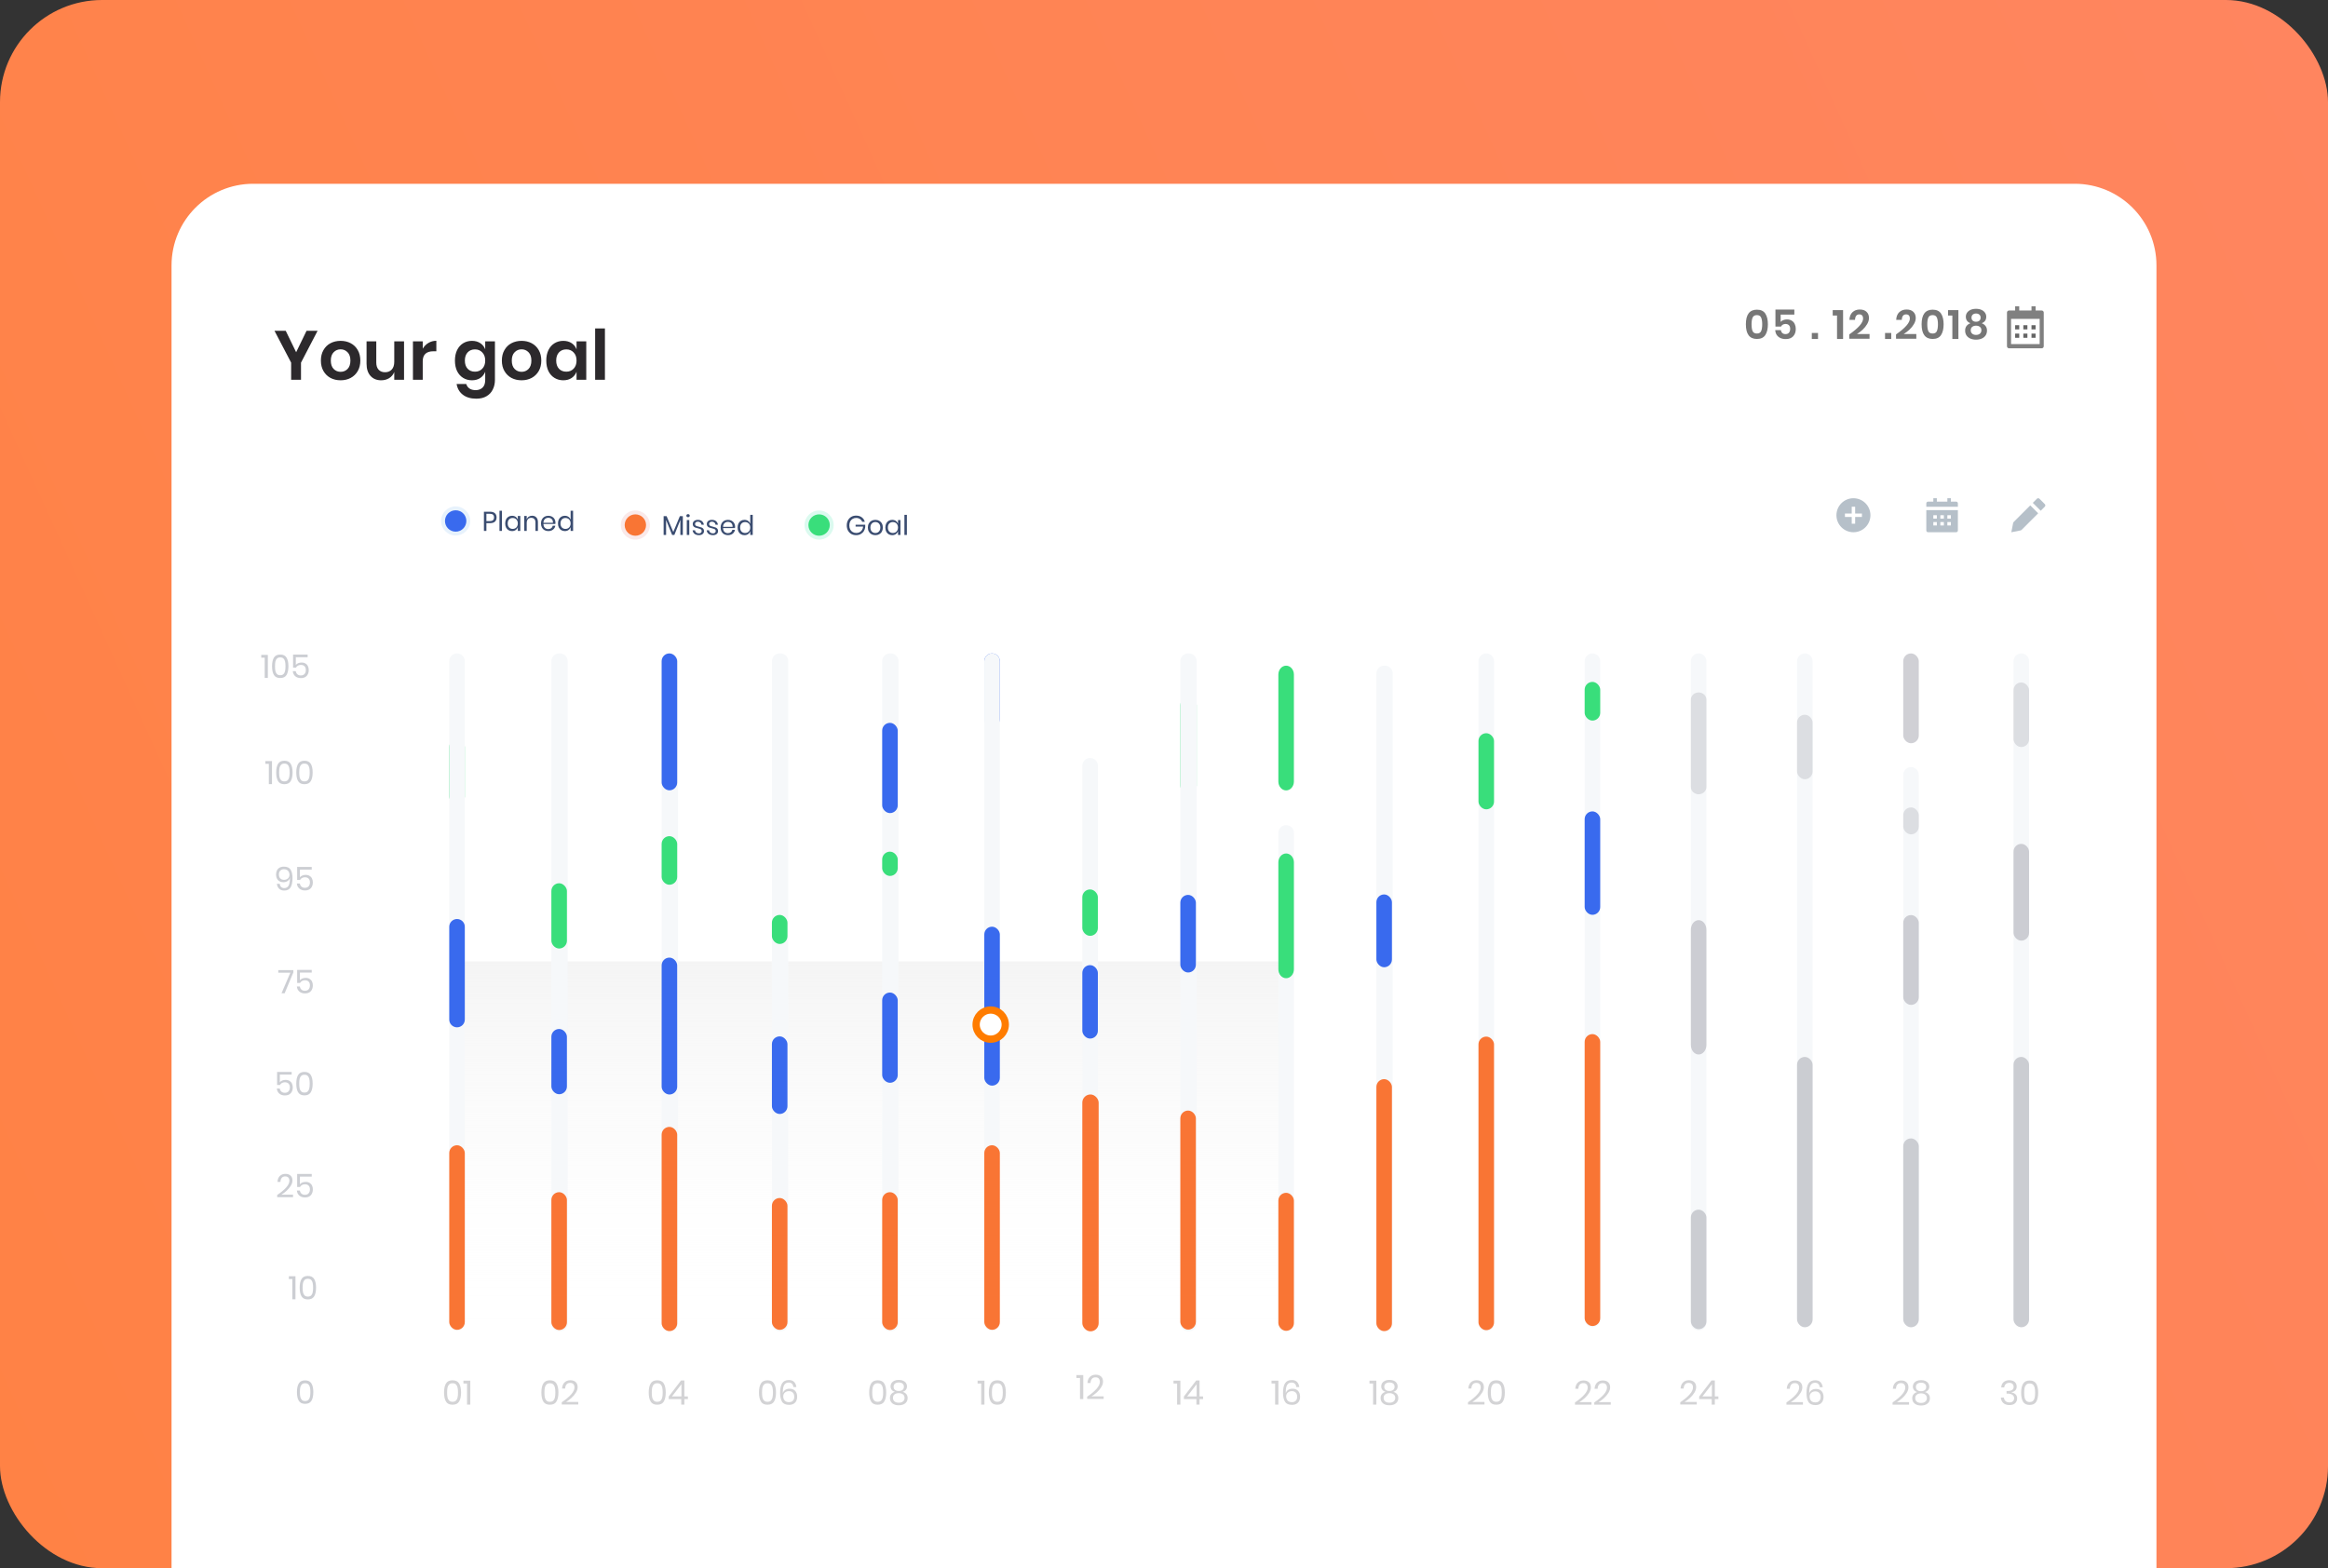 <svg fill="none" height="384" viewBox="0 0 570 384" width="570" xmlns="http://www.w3.org/2000/svg" xmlns:xlink="http://www.w3.org/1999/xlink"><rect x="0" y="0" width="570" height="384" fill="#333333" stroke="none"/><linearGradient id="a" gradientUnits="userSpaceOnUse" x1="-0" x2="600.557" y1="365.66" y2="93.127"><stop offset="0" stop-color="#ff8245"/><stop offset="1" stop-color="#ff855f"/></linearGradient><linearGradient id="b" gradientUnits="userSpaceOnUse" x1="111.871" x2="111.871" y1="235.425" y2="326.421"><stop offset="0" stop-color="#f0f0f0"/><stop offset="1" stop-color="#fff" stop-opacity=".01"/></linearGradient><rect fill="url(#a)" height="384" rx="25" width="570"/><path d="m42 65c0-11.046 8.954-20 20-20h446c11.046 0 20 8.954 20 20v319h-486z" fill="#fff"/><path clip-rule="evenodd" d="m111.871 235.425h203.403v90.996h-203.403z" fill="url(#b)" fill-rule="evenodd" opacity=".7"/><path d="m359.43 343.362c.944-.633 1.699-1.26 2.265-1.882.566-.627.849-1.21.849-1.749 0-.333-.086-.599-.258-.799-.166-.205-.438-.308-.816-.308-.388 0-.683.125-.882.375-.2.244-.311.583-.333 1.015h-.75c.039-.655.242-1.157.608-1.507.366-.355.838-.532 1.416-.532.549 0 .985.147 1.307.441s.483.71.483 1.249c0 .444-.145.896-.433 1.357-.283.455-.641.88-1.074 1.274-.428.389-.869.719-1.324.991h2.981v.624h-4.039zm4.849-2.39c0 .944.156 1.679.467 2.207.311.527.849.791 1.615.791s1.305-.264 1.615-.791c.317-.528.475-1.263.475-2.207 0-.933-.158-1.662-.475-2.19-.31-.527-.849-.791-1.615-.791s-1.304.264-1.615.791c-.311.522-.467 1.252-.467 2.19zm3.423 0c0 .483-.036.888-.109 1.216-.066.322-.197.58-.391.774s-.475.291-.841.291c-.361 0-.638-.097-.833-.291-.194-.194-.327-.452-.399-.774-.067-.328-.1-.733-.1-1.216 0-.477.033-.877.1-1.199.072-.322.205-.577.399-.766.195-.194.472-.291.833-.291.366 0 .647.097.841.291.194.189.325.444.391.766.073.322.109.722.109 1.199z" fill="#d3d3d5"/><path clip-rule="evenodd" d="m362 161.903c0-1.051.852-1.903 1.903-1.903 1.051 0 1.903.852 1.903 1.903v162.115c0 1.052-.852 1.904-1.903 1.904-1.051 0-1.903-.852-1.903-1.904z" fill="#f6f8fa" fill-rule="evenodd"/><rect fill="#39de7b" height="18.637" rx="1.903" width="3.806" x="362" y="179.54"/><rect fill="#f97534" height="71.882" rx="1.903" width="3.806" x="362" y="253.829"/><path d="m335.311 338.782v-.708h1.682v5.871h-.799v-5.163zm2.873.675c0-.289.078-.553.234-.791.155-.239.385-.428.691-.567.305-.138.669-.208 1.09-.208.422 0 .783.07 1.083.208.305.139.536.328.691.567.155.238.233.502.233.791 0 .327-.089.61-.266.849-.178.239-.447.408-.808.508.389.105.691.288.908.549.216.261.324.583.324.966 0 .555-.197.991-.591 1.308-.394.316-.919.474-1.574.474s-1.179-.158-1.573-.474c-.394-.317-.591-.753-.591-1.308 0-.383.105-.705.316-.966.216-.261.519-.444.908-.549-.361-.1-.63-.269-.808-.508s-.267-.522-.267-.849zm.75.108c0 .333.114.591.341.774.228.178.536.267.924.267.389 0 .694-.089.916-.267.228-.183.342-.441.342-.774s-.114-.589-.342-.766c-.227-.183-.533-.275-.916-.275s-.691.092-.924.275c-.227.177-.341.433-.341.766zm-.158 2.723c0 .377.127.671.383.882.255.206.602.308 1.04.308.433 0 .778-.105 1.033-.316s.383-.502.383-.874c0-.378-.133-.664-.4-.858-.266-.194-.605-.291-1.016-.291-.416 0-.757.097-1.024.291-.266.194-.399.48-.399.858z" fill="#d3d3d5"/><path clip-rule="evenodd" d="m337 165c0-.09 0-.135.002-.173.039-.991.834-1.786 1.825-1.825.038-.002.083-.002.173-.002.09 0 .135 0 .173.002.991.039 1.786.834 1.825 1.825.002.038.002.083.002.173v159c0 .09 0 .135-.002.173-.039.991-.834 1.786-1.825 1.825-.038.002-.083.002-.173.002-.09 0-.135 0-.173-.002-.991-.039-1.786-.834-1.825-1.825-.002-.038-.002-.083-.002-.173z" fill="#f6f8fa" fill-rule="evenodd"/><rect fill="#396aee" height="17.828" rx="1.903" width="3.806" x="337.001" y="219.019"/><rect fill="#f97534" height="61.698" rx="1.903" width="3.806" x="337.001" y="264.246"/><path d="m311.327 338.782v-.708h1.682v5.871h-.799v-5.163zm6.071.858c-.044-.35-.164-.619-.358-.808-.189-.194-.452-.291-.791-.291-.472 0-.83.183-1.074.549-.239.367-.358.947-.358 1.74l.008.309c.083-.333.275-.597.575-.791.299-.2.652-.3 1.057-.3.583 0 1.038.175 1.366.524.333.35.499.839.499 1.466 0 .366-.072.699-.216.999-.144.294-.367.53-.666.708-.294.172-.661.258-1.099.258-.839 0-1.416-.264-1.732-.791-.311-.527-.467-1.244-.467-2.148 0-1.044.167-1.827.5-2.348.339-.528.888-.791 1.649-.791.56 0 .991.158 1.29.474.306.317.486.73.541 1.241zm-2.49 2.273c0 .405.117.747.35 1.024.239.272.594.408 1.066.408.389 0 .699-.114.933-.341.233-.233.349-.558.349-.975 0-.449-.116-.791-.349-1.024-.234-.238-.556-.358-.966-.358-.233 0-.456.047-.666.142-.211.094-.383.239-.517.433-.133.189-.2.419-.2.691z" fill="#d3d3d5"/><path clip-rule="evenodd" d="m313 203.951c0-1.051.852-1.904 1.903-1.904 1.051 0 1.903.853 1.903 1.904v120.146c0 1.051-.852 1.903-1.903 1.903-1.051 0-1.903-.852-1.903-1.903z" fill="#f6f8fa" fill-rule="evenodd"/><path clip-rule="evenodd" d="m314.904 208.987c1.051 0 1.903.976 1.903 2.181v26.181c0 1.205-.852 2.182-1.903 2.182s-1.904-.977-1.904-2.182v-26.181c0-1.205.853-2.181 1.904-2.181z" fill="#39de7b" fill-rule="evenodd"/><path clip-rule="evenodd" d="m314.904 163c1.051 0 1.903.977 1.903 2.182v26.181c0 1.205-.852 2.182-1.903 2.182s-1.904-.977-1.904-2.182v-26.181c0-1.205.853-2.182 1.904-2.182z" fill="#39de7b" fill-rule="evenodd"/><path clip-rule="evenodd" d="m291 170.509c1.105 0 2 1.237 2 2.146v19.738c0 .908-.895 2.145-2 2.145s-2-1.237-2-2.145v-19.738c0-.909.895-2.146 2-2.146z" fill="#39de7b" fill-rule="evenodd"/><rect fill="#f97534" height="33.789" rx="1.903" width="3.806" x="313" y="292.082"/><path clip-rule="evenodd" d="m289 162c0-.09 0-.135.002-.173.039-.991.834-1.786 1.825-1.825.038-.002.083-.002.173-.002.09 0 .135 0 .173.002.991.039 1.786.834 1.825 1.825.002.038.002.083.002.173v162c0 .09 0 .135-.002.173-.039.991-.834 1.786-1.825 1.825-.038.002-.083.002-.173.002-.09 0-.135 0-.173-.002-.991-.039-1.786-.834-1.825-1.825-.002-.038-.002-.083-.002-.173z" fill="#f6f8fa" fill-rule="evenodd"/><rect fill="#396aee" height="19.002" rx="1.903" width="3.806" x="289" y="219.129"/><rect fill="#f97534" height="53.635" rx="1.903" width="3.806" x="289" y="271.942"/><path d="m287.331 338.782v-.708h1.682v5.871h-.799v-5.163zm2.541 3.814v-.633l3.014-3.93h.816v3.905h.866v.658h-.866v1.349h-.766v-1.349zm3.114-3.639-2.315 2.981h2.315z" fill="#d3d3d5"/><path d="m463.386 343.417c.943-.633 1.698-1.26 2.264-1.882.567-.627.85-1.21.85-1.748 0-.333-.086-.6-.258-.8-.167-.205-.439-.308-.816-.308-.389 0-.683.125-.883.375-.2.244-.311.583-.333 1.016h-.75c.039-.655.242-1.157.608-1.507.367-.355.839-.533 1.416-.533.549 0 .985.147 1.307.441s.483.711.483 1.249c0 .444-.144.897-.433 1.357-.283.456-.641.88-1.074 1.274-.428.389-.869.719-1.324.991h2.981v.625h-4.038zm4.965-3.905c0-.289.078-.552.233-.791.156-.239.386-.427.692-.566.305-.139.668-.208 1.09-.208s.783.069 1.083.208c.305.139.535.327.691.566.155.239.233.502.233.791 0 .328-.089.611-.266.849-.178.239-.447.408-.808.508.388.106.691.289.907.55.217.261.325.583.325.966 0 .555-.197.991-.591 1.307s-.919.475-1.574.475-1.179-.159-1.573-.475c-.395-.316-.592-.752-.592-1.307 0-.383.106-.705.317-.966.216-.261.519-.444.907-.55-.36-.1-.63-.269-.807-.508-.178-.238-.267-.521-.267-.849zm.75.108c0 .333.113.591.341.775.228.177.536.266.924.266.389 0 .694-.089.916-.266.228-.184.342-.442.342-.775s-.114-.588-.342-.766c-.227-.183-.533-.275-.916-.275s-.691.092-.924.275c-.228.178-.341.433-.341.766zm-.159 2.723c0 .378.128.672.383.883.256.205.603.308 1.041.308.433 0 .777-.106 1.033-.317.255-.211.383-.502.383-.874 0-.377-.133-.663-.4-.858-.266-.194-.605-.291-1.016-.291-.416 0-.757.097-1.024.291-.266.195-.4.481-.4.858z" fill="#d3d3d5"/><path clip-rule="evenodd" d="m466.001 189.732c0-1.051.852-1.903 1.903-1.903 1.051 0 1.903.852 1.903 1.903v133.351c0 1.051-.852 1.903-1.903 1.903-1.051 0-1.903-.852-1.903-1.903z" fill="#f6f8fa" fill-rule="evenodd"/><rect fill="#a2a3ac" height="21.995" opacity=".5" rx="1.903" width="3.806" x="466" y="224.069"/><rect fill="#a2a3ac" height="21.995" opacity=".5" rx="1.903" width="3.806" x="466" y="160"/><rect fill="#c3c5cb" height="6.589" opacity=".5" rx="1.903" width="3.806" x="466" y="197.713"/><rect fill="#cbcdd2" height="46.242" rx="1.903" width="3.806" x="466" y="278.758"/><path d="m437.402 343.417c.943-.633 1.698-1.26 2.265-1.882.566-.627.849-1.21.849-1.748 0-.333-.086-.6-.258-.8-.167-.205-.439-.308-.816-.308-.389 0-.683.125-.883.375-.2.244-.311.583-.333 1.016h-.749c.039-.655.241-1.157.608-1.507.366-.355.838-.533 1.415-.533.55 0 .985.147 1.307.441s.483.711.483 1.249c0 .444-.144.897-.433 1.357-.283.456-.641.88-1.074 1.274-.427.389-.869.719-1.324.991h2.981v.625h-4.038zm8.163-3.722c-.044-.349-.164-.619-.358-.807-.189-.195-.453-.292-.791-.292-.472 0-.83.183-1.074.55-.239.366-.358.946-.358 1.74l.008.308c.083-.333.275-.597.575-.791.299-.2.652-.3 1.057-.3.583 0 1.038.175 1.366.525.333.35.499.838.499 1.465 0 .367-.072.7-.216.999-.145.295-.367.531-.666.708-.295.172-.661.258-1.1.258-.838 0-1.415-.263-1.731-.791-.311-.527-.467-1.243-.467-2.148 0-1.044.167-1.826.5-2.348.338-.527.888-.791 1.649-.791.56 0 .99.158 1.29.475.305.316.486.73.541 1.24zm-2.49 2.273c0 .406.117.747.35 1.025.239.271.594.407 1.066.407.388 0 .699-.113.932-.341.234-.233.35-.558.35-.974 0-.45-.116-.791-.35-1.024-.233-.239-.555-.358-.965-.358-.234 0-.456.047-.667.141-.211.095-.383.239-.516.433-.133.189-.2.419-.2.691z" fill="#d3d3d5"/><path clip-rule="evenodd" d="m440 161.903c0-1.051.852-1.903 1.903-1.903 1.051 0 1.903.852 1.903 1.903v160.736c0 1.051-.852 1.903-1.903 1.903-1.051 0-1.903-.852-1.903-1.903z" fill="#f6f8fa" fill-rule="evenodd"/><rect fill="#c3c5cb" height="15.791" opacity=".5" rx="1.903" width="3.806" x="440" y="175.019"/><rect fill="#cbcdd2" height="66.192" rx="1.903" width="3.806" x="440" y="258.808"/><path d="m491.981 337.972c.377 0 .702.066.974.199.272.134.477.317.616.55s.208.497.208.791c0 .366-.108.674-.324.924-.211.25-.522.4-.933.45v.05c.427.111.76.283.999.516.244.233.366.555.366.966 0 .483-.16.877-.482 1.182-.322.306-.786.458-1.391.458s-1.096-.155-1.474-.466c-.372-.316-.591-.777-.658-1.382h.75c.05.366.189.658.416.874.233.217.547.325.941.325.372 0 .658-.095.858-.283.2-.195.299-.444.299-.75 0-.366-.144-.644-.433-.832-.283-.195-.688-.292-1.215-.292h-.2v-.633h.2c1.021 0 1.532-.341 1.532-1.024 0-.299-.095-.538-.283-.716-.189-.177-.45-.266-.783-.266s-.613.097-.841.291c-.227.189-.361.469-.4.841h-.741c.039-.555.231-.988.575-1.299.35-.316.824-.474 1.424-.474zm2.888 3.055c0 .944.155 1.68.466 2.207s.849.791 1.616.791c.766 0 1.304-.264 1.615-.791.316-.527.474-1.263.474-2.207 0-.932-.158-1.662-.474-2.189-.311-.528-.849-.791-1.615-.791-.767 0-1.305.263-1.616.791-.311.521-.466 1.251-.466 2.189zm3.422 0c0 .483-.036.889-.108 1.216-.067.322-.197.58-.392.774-.194.195-.474.292-.84.292-.361 0-.639-.097-.833-.292-.194-.194-.328-.452-.4-.774-.066-.327-.1-.733-.1-1.216 0-.477.034-.877.1-1.199.072-.322.206-.577.4-.766.194-.194.472-.291.833-.291.366 0 .646.097.84.291.195.189.325.444.392.766.072.322.108.722.108 1.199z" fill="#d3d3d5"/><path clip-rule="evenodd" d="m493 161.903c0-1.051.853-1.903 1.904-1.903 1.051 0 1.903.852 1.903 1.903v160.736c0 1.051-.852 1.903-1.903 1.903-1.051 0-1.904-.852-1.904-1.903z" fill="#f6f8fa" fill-rule="evenodd"/><rect fill="#a2a3ac" height="23.695" opacity=".5" rx="1.903" width="3.806" x="493" y="206.637"/><rect fill="#c3c5cb" height="15.809" opacity=".5" rx="1.903" width="3.806" x="493" y="167.114"/><rect fill="#cbcdd2" height="66.192" rx="1.903" width="3.806" x="493" y="258.808"/><path d="m411.406 343.362c.944-.633 1.698-1.26 2.265-1.882.566-.627.849-1.21.849-1.749 0-.333-.086-.599-.258-.799-.167-.205-.439-.308-.816-.308-.389 0-.683.125-.883.375-.2.244-.311.583-.333 1.015h-.749c.039-.655.241-1.157.608-1.507.366-.355.838-.532 1.415-.532.55 0 .985.147 1.307.441s.483.71.483 1.249c0 .444-.144.896-.433 1.357-.283.455-.641.88-1.074 1.274-.427.389-.868.719-1.324.991h2.981v.624h-4.038zm4.633-.766v-.633l3.014-3.93h.816v3.905h.866v.658h-.866v1.349h-.766v-1.349zm3.114-3.639-2.315 2.981h2.315z" fill="#d3d3d5"/><path clip-rule="evenodd" d="m414 161.903c0-1.051.852-1.903 1.903-1.903 1.051 0 1.903.852 1.903 1.903v161.996c0 1.051-.852 1.903-1.903 1.903-1.051 0-1.903-.852-1.903-1.903z" fill="#f6f8fa" fill-rule="evenodd"/><path clip-rule="evenodd" d="m415.904 225.314c1.051 0 1.903 1.052 1.903 2.35v28.193c0 1.298-.852 2.35-1.903 2.35s-1.903-1.052-1.903-2.35v-28.193c0-1.298.852-2.35 1.903-2.35z" fill="#a2a3ac" fill-rule="evenodd" opacity=".5"/><path clip-rule="evenodd" d="m415.904 169.558c1.051 0 1.903.797 1.903 1.781v21.366c0 .983-.852 1.78-1.903 1.78s-1.903-.797-1.903-1.78v-21.366c0-.984.852-1.781 1.903-1.781z" fill="#c3c5cb" fill-rule="evenodd" opacity=".5"/><rect fill="#cbcdd2" height="29.267" rx="1.903" width="3.806" x="414.001" y="296.204"/><path d="m385.625 343.417c.944-.633 1.699-1.26 2.265-1.882.566-.627.85-1.21.85-1.748 0-.333-.087-.6-.259-.8-.166-.205-.438-.308-.816-.308-.388 0-.682.125-.882.375-.2.244-.311.583-.333 1.016h-.75c.039-.655.242-1.157.608-1.507.367-.355.838-.533 1.416-.533.549 0 .985.147 1.307.441s.483.711.483 1.249c0 .444-.144.897-.433 1.357-.283.456-.641.88-1.074 1.274-.428.389-.869.719-1.324.991h2.981v.625h-4.039zm4.725 0c.943-.633 1.698-1.26 2.265-1.882.566-.627.849-1.21.849-1.748 0-.333-.086-.6-.258-.8-.167-.205-.439-.308-.816-.308-.389 0-.683.125-.883.375-.2.244-.311.583-.333 1.016h-.749c.039-.655.241-1.157.607-1.507.367-.355.839-.533 1.416-.533.55 0 .985.147 1.307.441s.483.711.483 1.249c0 .444-.144.897-.433 1.357-.283.456-.641.88-1.074 1.274-.427.389-.869.719-1.324.991h2.981v.625h-4.038z" fill="#d3d3d5"/><path clip-rule="evenodd" d="m388 161.903c0-1.051.852-1.903 1.903-1.903 1.051 0 1.903.852 1.903 1.903v161.194c0 1.051-.852 1.903-1.903 1.903-1.051 0-1.903-.852-1.903-1.903z" fill="#f6f8fa" fill-rule="evenodd"/><rect fill="#396aee" height="25.326" rx="1.903" width="3.806" x="388" y="198.682"/><rect fill="#39de7b" height="9.472" rx="1.903" width="3.806" x="388" y="166.975"/><rect fill="#f97534" height="71.483" rx="1.903" width="3.806" x="388" y="253.217"/><path d="m263.551 337.425v-.708h1.682v5.87h-.8v-5.162zm2.632 4.579c.944-.633 1.698-1.26 2.265-1.882.566-.627.849-1.21.849-1.748 0-.333-.086-.6-.258-.799-.167-.206-.439-.309-.816-.309-.389 0-.683.125-.883.375-.2.244-.311.583-.333 1.016h-.749c.039-.655.241-1.157.608-1.507.366-.355.838-.533 1.415-.533.55 0 .985.147 1.307.441s.483.711.483 1.249c0 .444-.144.897-.433 1.357-.283.456-.641.88-1.074 1.274-.427.389-.868.719-1.324.991h2.981v.625h-4.038z" fill="#d3d3d5"/><path clip-rule="evenodd" d="m265 187.505c0-1.051.853-1.903 1.904-1.903 1.051 0 1.903.852 1.903 1.903v134.002c0 1.051-.852 1.903-1.903 1.903-1.051 0-1.904-.852-1.904-1.903z" fill="#f6f8fa" fill-rule="evenodd"/><rect fill="#396aee" height="17.983" rx="1.903" width="3.806" x="265" y="236.33"/><rect fill="#39de7b" height="11.362" rx="1.903" width="3.806" x="265" y="217.793"/><rect fill="#f97534" height="58" rx="2" width="4" x="265" y="268"/><path d="m241 161.903c0-1.051.852-1.903 1.903-1.903 1.051 0 1.903.852 1.903 1.903v14.177c0 1.051-.852 1.903-1.903 1.903-1.051 0-1.903-.852-1.903-1.903z" fill="#396aee"/><path clip-rule="evenodd" d="m241 161.903c0-1.051.853-1.903 1.904-1.903 1.051 0 1.903.852 1.903 1.903v161.996c0 1.051-.852 1.903-1.903 1.903-1.051 0-1.904-.852-1.904-1.903z" fill="#f6f8fa" fill-rule="evenodd"/><rect fill="#396aee" height="38.923" rx="1.903" width="3.806" x="241" y="226.916"/><rect fill="#f97534" height="45.197" rx="1.903" width="3.806" x="241" y="280.433"/><path d="m239.356 338.782v-.707h1.682v5.87h-.8v-5.163zm2.757 2.19c0 .944.155 1.679.466 2.207.311.527.849.791 1.615.791s1.305-.264 1.616-.791c.316-.528.474-1.263.474-2.207 0-.932-.158-1.662-.474-2.19-.311-.527-.85-.791-1.616-.791s-1.304.264-1.615.791c-.311.522-.466 1.252-.466 2.19zm3.422 0c0 .483-.036.888-.108 1.216-.067.322-.198.58-.392.774s-.474.292-.841.292c-.361 0-.638-.098-.832-.292-.195-.194-.328-.452-.4-.774-.067-.328-.1-.733-.1-1.216 0-.477.033-.877.1-1.199.072-.322.205-.577.4-.766.194-.194.471-.291.832-.291.367 0 .647.097.841.291.194.189.325.444.392.766.072.322.108.722.108 1.199z" fill="#d3d3d5"/><path d="m212.815 340.972c0 .944.156 1.679.467 2.207.31.527.849.791 1.615.791s1.304-.264 1.615-.791c.317-.528.475-1.263.475-2.207 0-.933-.158-1.662-.475-2.19-.311-.527-.849-.791-1.615-.791s-1.305.264-1.615.791c-.311.522-.467 1.252-.467 2.19zm3.422 0c0 .483-.036.888-.108 1.216-.066.322-.197.58-.391.774s-.475.291-.841.291c-.361 0-.638-.097-.833-.291-.194-.194-.327-.452-.399-.774-.067-.328-.1-.733-.1-1.216 0-.477.033-.877.1-1.199.072-.322.205-.577.399-.766.195-.194.472-.291.833-.291.366 0 .647.097.841.291.194.189.325.444.391.766.072.322.108.722.108 1.199zm1.809-1.515c0-.289.078-.553.234-.791.155-.239.385-.428.691-.567.305-.138.669-.208 1.09-.208.422 0 .783.07 1.083.208.305.139.536.328.691.567.155.238.233.502.233.791 0 .327-.089.61-.266.849-.178.239-.447.408-.808.508.389.105.691.288.908.549.216.261.324.583.324.966 0 .555-.197.991-.591 1.308-.394.316-.919.474-1.574.474s-1.179-.158-1.573-.474c-.394-.317-.591-.753-.591-1.308 0-.383.105-.705.316-.966.216-.261.519-.444.908-.549-.361-.1-.63-.269-.808-.508s-.267-.522-.267-.849zm.75.108c0 .333.114.591.341.774.228.178.536.267.924.267.389 0 .694-.089.916-.267.228-.183.342-.441.342-.774s-.114-.589-.342-.766c-.227-.183-.533-.275-.916-.275s-.691.092-.924.275c-.227.177-.341.433-.341.766zm-.158 2.723c0 .377.127.671.383.882.255.206.602.308 1.04.308.433 0 .778-.105 1.033-.316s.383-.502.383-.874c0-.378-.133-.664-.4-.858-.266-.194-.605-.291-1.016-.291-.416 0-.757.097-1.024.291-.266.194-.399.48-.399.858z" fill="#d3d3d5"/><path clip-rule="evenodd" d="m216 162c0-.09 0-.135.002-.173.039-.991.834-1.786 1.825-1.825.038-.002.083-.002.173-.002.09 0 .135 0 .173.002.991.039 1.786.834 1.825 1.825.002.038.002.083.002.173v162c0 .09 0 .135-.002.173-.039.991-.834 1.786-1.825 1.825-.038.002-.083.002-.173.002-.09 0-.135 0-.173-.002-.991-.039-1.786-.834-1.825-1.825-.002-.038-.002-.083-.002-.173z" fill="#f6f8fa" fill-rule="evenodd"/><rect fill="#396aee" height="22.102" rx="1.903" width="3.806" x="216" y="243.038"/><rect fill="#396aee" height="22.102" rx="1.903" width="3.806" x="216" y="177"/><rect fill="#39de7b" height="5.947" rx="1.903" width="3.806" x="216" y="208.542"/><rect fill="#f97534" height="33.748" rx="1.903" width="3.806" x="216" y="291.926"/><path d="m185.832 340.972c0 .944.155 1.679.466 2.207.311.527.849.791 1.615.791s1.305-.264 1.616-.791c.316-.528.474-1.263.474-2.207 0-.933-.158-1.662-.474-2.19-.311-.527-.85-.791-1.616-.791s-1.304.264-1.615.791c-.311.522-.466 1.252-.466 2.19zm3.422 0c0 .483-.036.888-.109 1.216-.066.322-.197.58-.391.774s-.474.291-.841.291c-.361 0-.638-.097-.832-.291-.195-.194-.328-.452-.4-.774-.067-.328-.1-.733-.1-1.216 0-.477.033-.877.1-1.199.072-.322.205-.577.4-.766.194-.194.471-.291.832-.291.367 0 .647.097.841.291.194.189.325.444.391.766.073.322.109.722.109 1.199zm5.006-1.332c-.044-.35-.164-.619-.358-.808-.189-.194-.452-.291-.791-.291-.472 0-.83.183-1.074.549-.239.367-.358.947-.358 1.74l.008.309c.083-.333.275-.597.575-.791.299-.2.652-.3 1.057-.3.583 0 1.038.175 1.366.524.333.35.499.839.499 1.466 0 .366-.072.699-.216.999-.145.294-.367.53-.666.708-.294.172-.661.258-1.099.258-.839 0-1.416-.264-1.732-.791-.311-.527-.467-1.244-.467-2.148 0-1.044.167-1.827.5-2.348.339-.528.888-.791 1.649-.791.56 0 .991.158 1.29.474.306.317.486.73.541 1.241zm-2.49 2.273c0 .405.117.747.35 1.024.239.272.594.408 1.066.408.389 0 .699-.114.933-.341.233-.233.349-.558.349-.975 0-.449-.116-.791-.349-1.024-.234-.238-.556-.358-.966-.358-.233 0-.456.047-.666.142-.211.094-.383.239-.517.433-.133.189-.2.419-.2.691z" fill="#d3d3d5"/><path clip-rule="evenodd" d="m189 162c0-.09 0-.135.002-.173.039-.991.834-1.786 1.825-1.825.038-.002.083-.002.173-.002.09 0 .135 0 .173.002.991.039 1.786.834 1.825 1.825.002.038.002.083.002.173v162c0 .09 0 .135-.002.173-.039.991-.834 1.786-1.825 1.825-.038.002-.083.002-.173.002-.09 0-.135 0-.173-.002-.991-.039-1.786-.834-1.825-1.825-.002-.038-.002-.083-.002-.173z" fill="#f6f8fa" fill-rule="evenodd"/><rect fill="#396aee" height="19.002" rx="1.903" width="3.806" x="189" y="253.773"/><rect fill="#39de7b" height="7.107" rx="1.903" width="3.806" x="189" y="224.036"/><rect fill="#f97534" height="32.282" rx="1.903" width="3.806" x="189" y="293.353"/><path d="m158.836 340.972c0 .944.155 1.679.466 2.207.311.527.849.791 1.615.791s1.305-.264 1.616-.791c.316-.528.474-1.263.474-2.207 0-.933-.158-1.662-.474-2.19-.311-.527-.85-.791-1.616-.791s-1.304.264-1.615.791c-.311.522-.466 1.252-.466 2.19zm3.422 0c0 .483-.036.888-.108 1.216-.067.322-.198.58-.392.774s-.474.291-.841.291c-.361 0-.638-.097-.832-.291-.195-.194-.328-.452-.4-.774-.067-.328-.1-.733-.1-1.216 0-.477.033-.877.1-1.199.072-.322.205-.577.4-.766.194-.194.471-.291.832-.291.367 0 .647.097.841.291.194.189.325.444.392.766.072.322.108.722.108 1.199zm1.476 1.624v-.633l3.014-3.93h.816v3.905h.866v.658h-.866v1.349h-.766v-1.349zm3.114-3.639-2.315 2.981h2.315z" fill="#d3d3d5"/><path clip-rule="evenodd" d="m162 162c0-.09 0-.135.002-.173.039-.991.834-1.786 1.825-1.825.038-.002.083-.002.173-.002.09 0 .135 0 .173.002.991.039 1.786.834 1.825 1.825.002.038.002.083.002.173v162c0 .09 0 .135-.002.173-.039.991-.834 1.786-1.825 1.825-.038.002-.083.002-.173.002-.09 0-.135 0-.173-.002-.991-.039-1.786-.834-1.825-1.825-.002-.038-.002-.083-.002-.173z" fill="#f6f8fa" fill-rule="evenodd"/><rect fill="#396aee" height="33.522" rx="1.903" width="3.806" x="162" y="234.488"/><rect fill="#396aee" height="33.522" rx="1.903" width="3.806" x="162" y="160"/><rect fill="#39de7b" height="11.895" rx="1.903" width="3.806" x="162" y="204.751"/><rect fill="#f97534" height="50.003" rx="1.903" width="3.806" x="162" y="275.941"/><path d="m132.555 340.972c0 .944.156 1.679.466 2.207.311.527.85.791 1.616.791s1.304-.264 1.615-.791c.317-.528.475-1.263.475-2.207 0-.933-.158-1.662-.475-2.19-.311-.527-.849-.791-1.615-.791s-1.305.264-1.616.791c-.31.522-.466 1.252-.466 2.19zm3.422 0c0 .483-.036.888-.108 1.216-.067.322-.197.58-.391.774-.195.194-.475.291-.841.291-.361 0-.639-.097-.833-.291s-.327-.452-.4-.774c-.066-.328-.099-.733-.099-1.216 0-.477.033-.877.099-1.199.073-.322.206-.577.4-.766.194-.194.472-.291.833-.291.366 0 .646.097.841.291.194.189.324.444.391.766.072.322.108.722.108 1.199zm1.568 2.39c.944-.633 1.698-1.26 2.265-1.882.566-.627.849-1.21.849-1.749 0-.333-.086-.599-.258-.799-.167-.205-.439-.308-.816-.308-.389 0-.683.125-.883.375-.2.244-.311.583-.333 1.015h-.749c.039-.655.241-1.157.608-1.507.366-.355.838-.532 1.415-.532.55 0 .985.147 1.307.441s.483.71.483 1.249c0 .444-.144.896-.433 1.357-.283.455-.641.88-1.074 1.274-.427.389-.869.719-1.324.991h2.981v.624h-4.038z" fill="#d3d3d5"/><path clip-rule="evenodd" d="m135 162c0-.09 0-.135.002-.173.039-.991.834-1.786 1.825-1.825.038-.002.083-.002.173-.002.09 0 .135 0 .173.002.991.039 1.786.834 1.825 1.825.002.038.002.083.002.173v162c0 .09 0 .135-.002.173-.039.991-.834 1.786-1.825 1.825-.038.002-.083.002-.173.002-.09 0-.135 0-.173-.002-.991-.039-1.786-.834-1.825-1.825-.002-.038-.002-.083-.002-.173z" fill="#f6f8fa" fill-rule="evenodd"/><rect fill="#396aee" height="15.979" rx="1.903" width="3.806" x="135" y="251.965"/><rect fill="#39de7b" height="15.979" rx="1.903" width="3.806" x="135" y="216.281"/><rect fill="#39de7b" height="15.979" rx="1.903" width="3.806" x="110" y="181"/><rect fill="#f97534" height="33.748" rx="1.903" width="3.806" x="135" y="291.926"/><path d="m108.722 340.972c0 .944.155 1.679.466 2.207.311.527.85.791 1.616.791s1.304-.264 1.615-.791c.316-.528.475-1.263.475-2.207 0-.933-.159-1.662-.475-2.19-.311-.527-.849-.791-1.615-.791s-1.305.264-1.616.791c-.311.522-.466 1.252-.466 2.19zm3.422 0c0 .483-.036.888-.108 1.216-.067.322-.197.58-.391.774-.195.194-.475.291-.841.291-.361 0-.639-.097-.833-.291s-.328-.452-.4-.774c-.066-.328-.1-.733-.1-1.216 0-.477.034-.877.1-1.199.072-.322.206-.577.4-.766.194-.194.472-.291.833-.291.366 0 .646.097.841.291.194.189.324.444.391.766.072.322.108.722.108 1.199zm1.326-2.19v-.708h1.682v5.871h-.799v-5.163z" fill="#d3d3d5"/><path clip-rule="evenodd" d="m110 161.903c0-1.051.852-1.903 1.903-1.903 1.051 0 1.903.852 1.903 1.903v161.996c0 1.051-.852 1.903-1.903 1.903-1.051 0-1.903-.852-1.903-1.903z" fill="#f6f8fa" fill-rule="evenodd"/><path clip-rule="evenodd" d="m111.903 225.038c1.051 0 1.903.848 1.903 1.894v22.732c0 1.046-.852 1.894-1.903 1.894s-1.903-.848-1.903-1.894v-22.732c0-1.046.852-1.894 1.903-1.894z" fill="#396aee" fill-rule="evenodd"/><rect fill="#f97534" height="45.197" rx="1.903" width="3.806" x="110" y="280.433"/><circle cx="242.568" cy="250.889" fill="#fff" r="3.568" stroke="#ff7c00" stroke-width="1.784"/><path d="m427.47 79.41c0 2.393.9 3.59 2.7 3.59.953 0 1.64-.32 2.06-.96s.63-1.517.63-2.63c0-1.107-.21-1.98-.63-2.62s-1.107-.96-2.06-.96c-1.8 0-2.7 1.193-2.7 3.58zm4 0c0 .727-.09 1.287-.27 1.68-.173.387-.517.58-1.03.58-.52 0-.87-.193-1.05-.58-.173-.393-.26-.953-.26-1.68 0-.72.087-1.273.26-1.66.18-.393.53-.59 1.05-.59.513 0 .857.197 1.03.59.18.387.27.94.27 1.66zm7.868-2.37h-3.35v1.78c.154-.18.364-.323.63-.43.274-.113.574-.17.9-.17.487 0 .89.107 1.21.32.327.207.567.487.72.84.16.347.24.733.24 1.16 0 .753-.213 1.357-.64 1.81-.42.453-1.023.68-1.81.68-.513 0-.96-.09-1.34-.27-.38-.187-.676-.443-.89-.77-.213-.333-.33-.72-.35-1.16h1.37c.054.3.177.54.37.72.194.173.45.26.77.26.387 0 .674-.117.86-.35.194-.24.29-.557.29-.95 0-.373-.1-.663-.3-.87s-.483-.31-.85-.31c-.266 0-.493.06-.68.18-.186.113-.323.267-.41.46h-1.37v-4.17h4.63zm5.796 4.49v1.47h-1.52v-1.47zm3.597-4.27v-1.32h2.54v7.06h-1.48v-5.74zm4.051 4.63c2.26-1.567 3.39-2.867 3.39-3.9 0-.313-.077-.56-.23-.74-.147-.18-.38-.27-.7-.27-.66 0-1.01.45-1.05 1.35h-1.37c.04-.833.293-1.463.76-1.89.467-.433 1.057-.65 1.77-.65.727 0 1.283.19 1.67.57.393.373.59.873.59 1.5 0 .493-.147.99-.44 1.49-.287.493-.653.95-1.1 1.37-.447.413-.917.77-1.41 1.07h3.09v1.15h-4.97zm10.282-.36v1.47h-1.52v-1.47zm1.169.36c2.26-1.567 3.39-2.867 3.39-3.9 0-.313-.076-.56-.23-.74-.146-.18-.38-.27-.7-.27-.66 0-1.01.45-1.05 1.35h-1.37c.04-.833.294-1.463.76-1.89.467-.433 1.057-.65 1.77-.65.727 0 1.284.19 1.67.57.394.373.59.873.59 1.5 0 .493-.146.99-.44 1.49-.286.493-.653.95-1.1 1.37-.446.413-.916.77-1.41 1.07h3.09v1.15h-4.97zm6.264-2.48c0 2.393.9 3.59 2.7 3.59.954 0 1.64-.32 2.06-.96s.63-1.517.63-2.63c0-1.107-.21-1.98-.63-2.62s-1.106-.96-2.06-.96c-1.8 0-2.7 1.193-2.7 3.58zm4 0c0 .727-.09 1.287-.27 1.68-.173.387-.516.58-1.03.58-.52 0-.87-.193-1.05-.58-.173-.393-.26-.953-.26-1.68 0-.72.087-1.273.26-1.66.18-.393.53-.59 1.05-.59.514 0 .857.197 1.03.59.18.387.27.94.27 1.66zm2.469-2.15v-1.32h2.54v7.06h-1.48v-5.74zm4.36.29c0-.34.094-.657.28-.95.194-.293.477-.53.85-.71.38-.18.837-.27 1.37-.27.534 0 .987.09 1.36.27.38.18.664.417.85.71.194.293.29.61.29.95 0 .387-.093.717-.28.99-.186.267-.466.467-.84.6.42.16.74.393.96.7.227.3.34.667.34 1.1 0 .467-.116.87-.35 1.21-.233.333-.553.587-.96.76-.4.173-.856.26-1.37.26-.513 0-.973-.087-1.38-.26-.4-.173-.716-.427-.95-.76-.226-.34-.34-.743-.34-1.21 0-.433.11-.8.33-1.1.227-.307.55-.54.97-.7-.373-.133-.656-.337-.85-.61-.186-.273-.28-.6-.28-.98zm1.39.23c0 .32.1.567.3.74s.47.26.81.26c.347 0 .62-.087.82-.26s.3-.42.3-.74-.103-.567-.31-.74c-.2-.18-.47-.27-.81-.27-.333 0-.603.09-.81.27-.2.173-.3.42-.3.74zm-.19 3.08c0 .353.117.633.35.84.234.207.55.31.95.31s.717-.103.95-.31c.24-.207.36-.487.36-.84 0-.36-.123-.633-.37-.82-.24-.193-.553-.29-.94-.29-.38 0-.693.097-.94.29-.24.187-.36.46-.36.82z" fill="#777"/><path clip-rule="evenodd" d="m495.402 79.63h1v1.029h-1zm-1 0h-1.001v1.029h1.001zm-.001 2.058h-1v1.029h1zm2.001 0h-1v1.029h1zm1-2.058h1.001v1.029h-1.001zm1.001 2.058h-1.001v1.029h1.001z" fill="#656565" fill-rule="evenodd"/><path clip-rule="evenodd" d="m499.903 85.289h-8.002c-.277 0-.501-.23-.501-.514v-8.231c0-.284.224-.514.501-.514h1.5v-1.029h1v1.029h3.001v-1.029h1.001v1.029h1.5c.276 0 .5.23.5.514v8.231c0 .284-.224.514-.5.514zm-.5-1.029v-6.173h-7.003v6.173z" fill="#808080" fill-rule="evenodd"/><path d="m77.761 80.998-4.063 7.803v4.199h-2.414v-4.199l-4.08-7.803h2.754l2.55 5.253 2.55-5.253zm5.636 2.465c.918 0 1.74.193 2.465.578.737.385 1.315.946 1.734 1.683.419.725.629 1.581.629 2.567s-.21 1.842-.629 2.567c-.419.725-.997 1.286-1.734 1.683-.725.385-1.547.578-2.465.578s-1.745-.193-2.482-.578c-.725-.397-1.298-.958-1.717-1.683-.419-.725-.629-1.581-.629-2.567s.21-1.842.629-2.567c.419-.737.992-1.298 1.717-1.683.737-.385 1.564-.578 2.482-.578zm0 2.074c-.669 0-1.235.238-1.7.714-.465.465-.697 1.145-.697 2.04s.232 1.581.697 2.057c.465.465 1.031.697 1.7.697.669 0 1.235-.232 1.7-.697.465-.476.697-1.162.697-2.057s-.232-1.575-.697-2.04c-.465-.476-1.031-.714-1.7-.714zm15.532-1.955v9.418h-2.397v-1.904c-.249.635-.663 1.133-1.241 1.496-.567.351-1.224.527-1.972.527-1.088 0-1.955-.357-2.601-1.071s-.969-1.711-.969-2.992v-5.474h2.38v5.202c0 .748.193 1.332.578 1.751.385.408.907.612 1.564.612.691 0 1.241-.221 1.649-.663s.612-1.077.612-1.904v-4.998zm4.577 1.802c.351-.601.816-1.071 1.394-1.411.578-.351 1.224-.527 1.938-.527v2.567h-.697c-1.757 0-2.635.816-2.635 2.448v4.539h-2.397v-9.418h2.397zm12.049-1.921c.794 0 1.474.187 2.04.561.567.374.969.878 1.207 1.513v-1.955h2.38v9.452c0 .873-.175 1.655-.527 2.346-.34.703-.855 1.252-1.547 1.649-.68.397-1.507.595-2.482.595-1.36 0-2.459-.323-3.298-.969-.838-.646-1.348-1.524-1.53-2.635h2.363c.136.476.397.844.782 1.105.397.272.901.408 1.513.408.703 0 1.27-.21 1.7-.629.431-.408.646-1.031.646-1.87v-2.006c-.238.635-.64 1.145-1.207 1.53-.566.374-1.246.561-2.04.561-.793 0-1.507-.193-2.142-.578-.634-.385-1.133-.941-1.496-1.666-.351-.737-.527-1.598-.527-2.584s.176-1.842.527-2.567c.363-.737.862-1.298 1.496-1.683.635-.385 1.349-.578 2.142-.578zm.748 2.091c-.748 0-1.348.244-1.802.731-.453.487-.68 1.156-.68 2.006s.227 1.519.68 2.006c.454.476 1.054.714 1.802.714.726 0 1.321-.244 1.785-.731.476-.499.714-1.162.714-1.989 0-.839-.238-1.502-.714-1.989-.464-.499-1.059-.748-1.785-.748zm11.404-2.091c.918 0 1.739.193 2.465.578.736.385 1.314.946 1.734 1.683.419.725.629 1.581.629 2.567s-.21 1.842-.629 2.567c-.42.725-.998 1.286-1.734 1.683-.726.385-1.547.578-2.465.578s-1.746-.193-2.482-.578c-.726-.397-1.298-.958-1.717-1.683-.42-.725-.629-1.581-.629-2.567s.209-1.842.629-2.567c.419-.737.991-1.298 1.717-1.683.736-.385 1.564-.578 2.482-.578zm0 2.074c-.669 0-1.236.238-1.7.714-.465.465-.697 1.145-.697 2.04s.232 1.581.697 2.057c.464.465 1.031.697 1.7.697.668 0 1.235-.232 1.7-.697.464-.476.697-1.162.697-2.057s-.233-1.575-.697-2.04c-.465-.476-1.032-.714-1.7-.714zm10.211-2.074c.793 0 1.473.187 2.04.561.566.374.969.878 1.207 1.513v-1.955h2.38v9.418h-2.38v-1.972c-.238.635-.641 1.145-1.207 1.53-.567.374-1.247.561-2.04.561-.794 0-1.508-.193-2.142-.578-.635-.385-1.134-.941-1.496-1.666-.352-.737-.527-1.598-.527-2.584s.175-1.842.527-2.567c.362-.737.861-1.298 1.496-1.683.634-.385 1.348-.578 2.142-.578zm.748 2.091c-.748 0-1.349.244-1.802.731-.454.487-.68 1.156-.68 2.006s.226 1.519.68 2.006c.453.476 1.054.714 1.802.714.725 0 1.32-.244 1.785-.731.476-.499.714-1.162.714-1.989 0-.839-.238-1.502-.714-1.989-.465-.499-1.06-.748-1.785-.748zm9.448-5.134v12.58h-2.397v-12.58z" fill="#2c292c"/><path clip-rule="evenodd" d="m499.348 122.129 1.315 1.314c.082.083.128.194.128.31 0 .117-.046.228-.128.31l-1.005 1.005-1.935-1.934 1.005-1.005c.082-.083.194-.129.31-.129s.228.046.31.129zm-6.317 5.697 4.073-4.073 1.934 1.935-4.072 4.072c-.056.056-.127.096-.204.115l-2.297.452.451-2.298c.02-.077.059-.147.115-.203z" fill="#b6c0c9" fill-rule="evenodd"/><path clip-rule="evenodd" d="m478.951 122.833c.237 0 .429.186.429.416v.837h-7.732v-.837c0-.23.193-.416.43-.416h1.289v-.833h.859v.833h2.577v-.833h.859v.833zm0 7.493h-6.873c-.237 0-.43-.186-.43-.416v-4.992h7.732v4.992c0 .23-.192.416-.429.416zm-1.289-4.163h-.86v.833h.86zm-.86 1.666h.86v.832h-.86zm-.858-1.666h-.86v.833h.86zm-.86 1.666h.86v.832h-.86zm-.858-1.666h-.86v.833h.86zm-.86 1.666h.86v.832h-.86z" fill="#b6c0c9" fill-rule="evenodd"/><path clip-rule="evenodd" d="m449.643 126.163c0-2.298 1.865-4.163 4.163-4.163s4.163 1.865 4.163 4.163-1.865 4.163-4.163 4.163-4.163-1.865-4.163-4.163zm4.579.417h1.665v-.833h-1.665v-1.665h-.833v1.665h-1.665v.833h1.665v1.665h.833z" fill="#b6c0c9" fill-rule="evenodd"/><g fill="#9b9fa9"><path d="m68.483 216.416c.048.336.165.595.352.776.187.181.443.272.768.272.448 0 .787-.173 1.016-.52.229-.347.344-.896.344-1.648 0-.144-.003-.253-.008-.328-.075.32-.256.576-.544.768s-.627.288-1.016.288c-.56 0-1-.168-1.32-.504s-.48-.805-.48-1.408c0-.352.069-.672.208-.96.139-.288.349-.515.632-.68.288-.171.643-.256 1.064-.256.811 0 1.365.251 1.664.752.304.496.456 1.179.456 2.048 0 .992-.155 1.749-.464 2.272-.309.517-.827.776-1.552.776-.539 0-.963-.152-1.272-.456-.304-.309-.483-.707-.536-1.192zm2.4-2.192c0-.384-.115-.709-.344-.976-.224-.267-.563-.4-1.016-.4-.373 0-.672.112-.896.336s-.336.536-.336.936c0 .427.112.755.336.984s.531.344.92.344c.224 0 .437-.045.64-.136.208-.091.376-.229.504-.416s.192-.411.192-.672zm5.443-1.288h-2.896v1.888c.133-.181.325-.325.576-.432s.525-.16.824-.16c.4 0 .731.085.992.256.267.165.461.387.584.664.128.272.192.576.192.912 0 .581-.163 1.056-.488 1.424s-.803.552-1.432.552c-.565 0-1.027-.152-1.384-.456-.357-.309-.557-.723-.6-1.24h.72c.059.331.195.589.408.776.219.181.493.272.824.272.411 0 .72-.123.928-.368s.312-.568.312-.968c0-.389-.107-.693-.32-.912s-.515-.328-.904-.328c-.277 0-.52.061-.728.184-.208.117-.365.277-.472.48h-.704v-3.192h3.568z" opacity=".5"/><path d="m64.979 187.04v-.68h1.616v5.64h-.768v-4.96zm2.649 2.104c0 .907.149 1.613.448 2.12.299.507.816.76 1.552.76s1.253-.253 1.552-.76c.304-.507.456-1.213.456-2.12 0-.896-.152-1.597-.456-2.104-.299-.507-.816-.76-1.552-.76s-1.253.253-1.552.76c-.299.501-.448 1.203-.448 2.104zm3.288 0c0 .464-.035.853-.104 1.168-.064.309-.189.557-.376.744-.187.187-.456.28-.808.28-.347 0-.613-.093-.8-.28-.187-.187-.315-.435-.384-.744-.064-.315-.096-.704-.096-1.168 0-.459.032-.843.096-1.152.069-.309.197-.555.384-.736.187-.187.453-.28.8-.28.352 0 .621.093.808.28.187.181.312.427.376.736.069.309.104.693.104 1.152zm1.626 0c0 .907.149 1.613.448 2.12.299.507.816.76 1.552.76s1.253-.253 1.552-.76c.304-.507.456-1.213.456-2.12 0-.896-.152-1.597-.456-2.104-.299-.507-.816-.76-1.552-.76s-1.253.253-1.552.76c-.299.501-.448 1.203-.448 2.104zm3.288 0c0 .464-.035.853-.104 1.168-.064.309-.189.557-.376.744-.187.187-.456.28-.808.28-.347 0-.613-.093-.8-.28-.187-.187-.315-.435-.384-.744-.064-.315-.096-.704-.096-1.168 0-.459.032-.843.096-1.152.069-.309.197-.555.384-.736.187-.187.453-.28.8-.28.352 0 .621.093.808.28.187.181.312.427.376.736.069.309.104.693.104 1.152z" opacity=".5"/><path d="m63.963 161.04v-.68h1.616v5.64h-.768v-4.96zm2.649 2.104c0 .907.149 1.613.448 2.12.299.507.816.76 1.552.76s1.253-.253 1.552-.76c.304-.507.456-1.213.456-2.12 0-.896-.152-1.597-.456-2.104-.299-.507-.816-.76-1.552-.76s-1.253.253-1.552.76c-.299.501-.448 1.203-.448 2.104zm3.288 0c0 .464-.035.853-.104 1.168-.064.309-.189.557-.376.744-.187.187-.456.28-.808.28-.347 0-.613-.093-.8-.28-.187-.187-.315-.435-.384-.744-.064-.315-.096-.704-.096-1.168 0-.459.032-.843.096-1.152.069-.309.197-.555.384-.736.187-.187.453-.28.8-.28.352 0 .621.093.808.28.187.181.312.427.376.736.069.309.104.693.104 1.152zm5.426-2.208h-2.896v1.888c.133-.181.325-.325.576-.432s.525-.16.824-.16c.4 0 .731.085.992.256.267.165.461.387.584.664.128.272.192.576.192.912 0 .581-.163 1.056-.488 1.424s-.803.552-1.432.552c-.565 0-1.027-.152-1.384-.456-.357-.309-.557-.723-.6-1.24h.72c.059.331.195.589.408.776.219.181.493.272.824.272.411 0 .72-.123.928-.368s.312-.568.312-.968c0-.389-.107-.693-.32-.912s-.515-.328-.904-.328c-.277 0-.52.061-.728.184-.208.117-.365.277-.472.48h-.704v-3.192h3.568z" opacity=".5"/><path d="m71.831 238.105-2.136 5.112h-.768l2.168-5.04h-2.96v-.632h3.696zm4.495.048h-2.896v1.888c.133-.181.325-.325.576-.432.251-.106.525-.16.824-.16.4 0 .731.086.992.256.267.166.461.387.584.664.128.272.192.576.192.912 0 .582-.163 1.056-.488 1.424s-.803.552-1.432.552c-.565 0-1.027-.152-1.384-.456-.357-.309-.557-.722-.6-1.24h.72c.059.331.195.59.408.776.219.182.493.272.824.272.411 0 .72-.122.928-.368.208-.245.312-.568.312-.968 0-.389-.107-.693-.32-.912-.213-.218-.515-.328-.904-.328-.277 0-.52.062-.728.184-.208.118-.365.278-.472.48h-.704v-3.192h3.568z" opacity=".5"/><path d="m67.867 292.616c.907-.608 1.632-1.211 2.176-1.808.544-.603.816-1.163.816-1.68 0-.32-.083-.576-.248-.768-.16-.198-.421-.296-.784-.296-.373 0-.656.12-.848.36-.192.234-.299.56-.32.976h-.72c.037-.63.232-1.112.584-1.448.352-.342.805-.512 1.36-.512.528 0 .947.141 1.256.424.309.282.464.682.464 1.2 0 .426-.139.861-.416 1.304-.272.437-.616.845-1.032 1.224-.411.373-.835.69-1.272.952h2.864v.6h-3.88zm8.459-4.504h-2.896v1.888c.133-.182.325-.326.576-.432.251-.107.525-.16.824-.16.4 0 .731.085.992.256.267.165.461.386.584.664.128.272.192.576.192.912 0 .581-.163 1.056-.488 1.424s-.803.552-1.432.552c-.565 0-1.027-.152-1.384-.456-.357-.31-.557-.723-.6-1.24h.72c.059.33.195.589.408.776.219.181.493.272.824.272.411 0 .72-.123.928-.368.208-.246.312-.568.312-.968 0-.39-.107-.694-.32-.912-.213-.219-.515-.328-.904-.328-.277 0-.52.061-.728.184-.208.117-.365.277-.472.48h-.704v-3.192h3.568z" opacity=".5"/><path d="m71.412 263.133h-2.896v1.888c.133-.182.325-.326.576-.432.251-.107.525-.16.824-.16.4 0 .731.085.992.256.267.165.461.386.584.664.128.272.192.576.192.912 0 .581-.163 1.056-.488 1.424-.325.368-.803.552-1.432.552-.565 0-1.027-.152-1.384-.456-.357-.31-.557-.723-.6-1.24h.72c.059.33.195.589.408.776.219.181.493.272.824.272.411 0 .72-.123.928-.368.208-.246.312-.568.312-.968 0-.39-.107-.694-.32-.912-.213-.219-.515-.328-.904-.328-.277 0-.52.061-.728.184-.208.117-.365.277-.472.48h-.704v-3.192h3.568zm1.13 2.208c0 .906.149 1.613.448 2.12.299.506.816.76 1.552.76s1.253-.254 1.552-.76c.304-.507.456-1.214.456-2.12 0-.896-.152-1.598-.456-2.104-.299-.507-.816-.76-1.552-.76s-1.253.253-1.552.76c-.299.501-.448 1.202-.448 2.104zm3.288 0c0 .464-.035.853-.104 1.168-.064.309-.189.557-.376.744-.187.186-.456.28-.808.28-.347 0-.613-.094-.8-.28-.187-.187-.315-.435-.384-.744-.064-.315-.096-.704-.096-1.168 0-.459.032-.843.096-1.152.069-.31.197-.555.384-.736.187-.187.453-.28.8-.28.352 0 .621.093.808.28.187.181.312.426.376.736.069.309.104.693.104 1.152z" opacity=".5"/><path d="m70.727 313.195v-.68h1.616v5.64h-.768v-4.96zm2.649 2.104c0 .907.149 1.614.448 2.12.299.507.816.76 1.552.76s1.253-.253 1.552-.76c.304-.506.456-1.213.456-2.12 0-.896-.152-1.597-.456-2.104-.299-.506-.816-.76-1.552-.76s-1.253.254-1.552.76c-.299.502-.448 1.203-.448 2.104zm3.288 0c0 .464-.035.854-.104 1.168-.064.31-.189.558-.376.744-.187.187-.456.28-.808.28-.347 0-.613-.093-.8-.28-.187-.186-.315-.434-.384-.744-.064-.314-.096-.704-.096-1.168 0-.458.032-.842.096-1.152.069-.309.197-.554.384-.736.187-.186.453-.28.8-.28.352 0 .621.094.808.28.187.182.312.427.376.736.069.31.104.694.104 1.152z" opacity=".5"/><path d="m72.706 340.873c0 .907.149 1.614.448 2.12.299.507.816.76 1.552.76s1.253-.253 1.552-.76c.304-.506.456-1.213.456-2.12 0-.896-.152-1.597-.456-2.104-.299-.506-.816-.76-1.552-.76s-1.253.254-1.552.76c-.299.502-.448 1.203-.448 2.104zm3.288 0c0 .464-.035.854-.104 1.168-.064.31-.189.558-.376.744-.187.187-.456.28-.808.28-.347 0-.613-.093-.8-.28-.187-.186-.315-.434-.384-.744-.064-.314-.096-.704-.096-1.168 0-.458.032-.842.096-1.152.069-.309.197-.554.384-.736.187-.186.453-.28.8-.28.352 0 .621.094.808.28.187.182.312.427.376.736.069.31.104.694.104 1.152z" opacity=".5"/></g><path d="m167.189 126.384v4.616h-.606v-3.684l-1.472 3.684h-.54l-1.479-3.67v3.67h-.606v-4.616h.726l1.639 3.877 1.612-3.877zm.863-.113c0-.112.038-.2.113-.267.076-.071.176-.107.3-.107s.224.036.3.107c.075.067.113.155.113.267 0 .111-.038.202-.113.273-.076.066-.176.1-.3.1s-.224-.034-.3-.1c-.075-.071-.113-.162-.113-.273zm.713 1.072v3.657h-.606v-3.657zm2.12-.047c.413 0 .744.109.993.327.253.213.406.502.459.866h-.579c-.027-.218-.118-.396-.273-.533-.151-.142-.356-.213-.613-.213-.218 0-.389.053-.513.16-.12.102-.18.242-.18.419 0 .133.04.242.12.327.084.079.186.142.306.186.125.04.293.084.507.133.27.062.488.127.652.193.169.063.311.165.427.307.12.142.18.333.18.573 0 .297-.114.539-.34.726-.222.186-.52.28-.893.28-.435 0-.79-.105-1.066-.314-.275-.208-.437-.499-.486-.872h.586c.023.222.118.402.287.539.173.138.399.207.679.207.209 0 .371-.053.486-.16.12-.107.18-.246.18-.42 0-.142-.042-.255-.126-.339-.085-.085-.189-.149-.313-.193-.125-.045-.296-.092-.513-.14-.271-.063-.489-.125-.653-.187-.16-.062-.298-.16-.413-.293-.111-.138-.167-.322-.167-.553 0-.306.114-.553.34-.739.227-.191.535-.287.926-.287zm3.441 0c.413 0 .744.109.993.327.253.213.406.502.459.866h-.579c-.027-.218-.118-.396-.273-.533-.151-.142-.355-.213-.613-.213-.218 0-.389.053-.513.16-.12.102-.18.242-.18.419 0 .133.04.242.12.327.084.079.187.142.306.186.125.04.294.084.507.133.271.062.488.127.653.193.168.063.31.165.426.307.12.142.18.333.18.573 0 .297-.114.539-.34.726-.222.186-.52.28-.893.28-.435 0-.79-.105-1.065-.314-.276-.208-.438-.499-.487-.872h.587c.022.222.117.402.286.539.173.138.4.207.679.207.209 0 .371-.053.487-.16.12-.107.179-.246.179-.42 0-.142-.042-.255-.126-.339-.084-.085-.189-.149-.313-.193-.124-.045-.295-.092-.513-.14-.271-.063-.489-.125-.653-.187-.16-.062-.297-.16-.413-.293-.111-.138-.166-.322-.166-.553 0-.306.113-.553.339-.739.227-.191.535-.287.926-.287zm5.66 1.672c0 .129-.009.24-.027.333h-2.924c.013.418.131.731.353.94.226.208.502.313.826.313.293 0 .537-.074.732-.22.2-.151.322-.351.367-.6h.646c-.044.253-.144.48-.3.68-.151.2-.348.355-.593.466-.244.111-.519.167-.826.167-.35 0-.661-.076-.932-.227s-.484-.366-.64-.646c-.151-.284-.226-.617-.226-.999s.075-.715.226-.999c.156-.285.369-.502.64-.653s.582-.227.932-.227c.356 0 .664.076.926.227.267.151.469.353.606.606.143.253.214.533.214.839zm-.613.04c.013-.271-.031-.497-.133-.679-.103-.182-.242-.318-.42-.407-.178-.088-.371-.133-.58-.133-.333 0-.612.105-.839.313-.226.205-.349.507-.366.906zm2.904-1.712c.355 0 .655.089.899.267.249.177.422.415.52.713v-2.205h.606v4.929h-.606v-.933c-.098.298-.271.535-.52.713-.244.178-.544.267-.899.267-.324 0-.613-.076-.866-.227s-.453-.366-.599-.646c-.142-.284-.213-.617-.213-.999s.071-.715.213-.999c.146-.285.346-.502.599-.653s.542-.227.866-.227zm.173.54c-.373 0-.672.12-.899.36-.222.235-.333.561-.333.979 0 .417.111.746.333.986.227.235.526.353.899.353.24 0 .453-.056.64-.167.191-.111.34-.266.446-.466.107-.204.16-.44.16-.706 0-.267-.053-.502-.16-.706-.106-.205-.255-.36-.446-.467-.187-.111-.4-.166-.64-.166z" fill="#3a4c70"/><circle cx="155.568" cy="128.568" fill="#d12424" opacity=".1" r="3.568"/><circle cx="155.568" cy="128.569" fill="#f97534" r="2.617"/><path d="m209.618 126.257c.546 0 1.003.136 1.372.407.373.27.624.639.753 1.105h-.64c-.111-.284-.297-.513-.559-.686-.258-.173-.564-.26-.92-.26-.319 0-.606.076-.859.227-.253.146-.453.357-.599.633-.142.275-.213.599-.213.972 0 .382.073.713.219.993.147.275.349.488.607.639.262.147.561.22.899.22.288 0 .553-.062.792-.186.24-.125.436-.305.587-.54.155-.24.248-.52.279-.839h-1.845v-.453h2.358v.559c-.04.373-.155.711-.346 1.013s-.449.541-.773.719-.693.267-1.106.267c-.452 0-.852-.1-1.199-.3-.346-.204-.617-.486-.812-.846-.191-.364-.287-.78-.287-1.246s.096-.879.287-1.239c.195-.364.466-.648.812-.852.347-.205.744-.307 1.193-.307zm4.711 1.039c.351 0 .664.076.94.227.279.151.497.368.652.653.16.284.24.617.24.999s-.08.715-.24.999c-.155.28-.373.495-.652.646-.276.151-.589.227-.94.227-.35 0-.666-.076-.945-.227-.276-.151-.493-.366-.653-.646-.16-.284-.24-.617-.24-.999s.08-.715.24-.999c.16-.285.377-.502.653-.653.279-.151.595-.227.945-.227zm0 .533c-.217 0-.419.049-.606.147-.182.097-.331.248-.446.453-.111.2-.167.448-.167.746 0 .293.056.542.167.746.115.2.264.348.446.446.187.098.389.147.606.147.218 0 .418-.049.6-.147.186-.098.335-.246.446-.446.116-.204.173-.453.173-.746 0-.298-.057-.546-.173-.746-.111-.205-.26-.356-.446-.453-.182-.098-.382-.147-.6-.147zm4.121-.533c.355 0 .655.089.899.267.249.177.422.415.52.713v-.933h.606v3.657h-.606v-.933c-.098.298-.271.535-.52.713-.244.178-.544.267-.899.267-.324 0-.613-.076-.866-.227s-.453-.366-.6-.646c-.142-.284-.213-.617-.213-.999s.071-.715.213-.999c.147-.285.347-.502.6-.653s.542-.227.866-.227zm.173.54c-.373 0-.673.12-.899.36-.222.235-.333.561-.333.979 0 .417.111.746.333.986.226.235.526.353.899.353.24 0 .453-.056.64-.167.19-.111.339-.266.446-.466.106-.204.16-.44.16-.706 0-.267-.054-.502-.16-.706-.107-.205-.256-.36-.446-.467-.187-.111-.4-.166-.64-.166zm3.423-1.765v4.929h-.606v-4.929z" fill="#3a4c70"/><circle cx="200.553" cy="128.568" fill="#4fe6af" opacity=".2" r="3.568"/><circle cx="200.552" cy="128.569" fill="#39de7b" r="2.617"/><path d="m119.092 128.108v1.892h-.606v-4.696h1.492c.538 0 .94.126 1.206.38.266.248.4.59.4 1.025 0 .44-.138.784-.413 1.033-.276.244-.673.366-1.193.366zm.833-.506c.369 0 .633-.078.793-.233.164-.156.246-.375.246-.66 0-.293-.082-.515-.246-.666-.16-.155-.424-.233-.793-.233h-.833v1.792zm2.973-2.531v4.929h-.606v-4.929zm2.473 1.225c.355 0 .655.089.899.267.249.177.422.415.52.713v-.933h.606v3.657h-.606v-.933c-.098.298-.271.535-.52.713-.244.178-.544.267-.899.267-.324 0-.613-.076-.866-.227s-.453-.366-.599-.646c-.142-.284-.213-.617-.213-.999s.071-.715.213-.999c.146-.285.346-.502.599-.653s.542-.227.866-.227zm.173.54c-.373 0-.672.12-.899.36-.222.235-.333.561-.333.979 0 .417.111.746.333.986.227.235.526.353.899.353.24 0 .453-.056.64-.167.191-.111.34-.266.446-.466.107-.204.16-.44.16-.706 0-.267-.053-.502-.16-.706-.106-.205-.255-.36-.446-.467-.187-.111-.4-.166-.64-.166zm4.742-.553c.426 0 .77.138 1.032.413.262.271.393.664.393 1.179v2.125h-.606v-2.072c0-.364-.093-.644-.279-.839-.187-.195-.44-.293-.76-.293-.333 0-.599.109-.799.326-.2.213-.3.527-.3.94v1.938h-.606v-3.657h.606v.866c.093-.298.258-.526.493-.686.24-.16.515-.24.826-.24zm5.719 1.685c0 .129-.009.24-.027.333h-2.924c.014.418.131.731.353.94.227.208.502.313.826.313.293 0 .538-.074.733-.22.2-.151.322-.351.366-.6h.646c-.044.253-.144.48-.299.68-.151.2-.349.355-.593.466s-.52.167-.826.167c-.351 0-.662-.076-.933-.227s-.484-.366-.639-.646c-.151-.284-.227-.617-.227-.999s.076-.715.227-.999c.155-.285.368-.502.639-.653s.582-.227.933-.227c.355 0 .664.076.926.227.266.151.468.353.606.606.142.253.213.533.213.839zm-.613.04c.014-.271-.031-.497-.133-.679s-.242-.318-.42-.407c-.177-.088-.37-.133-.579-.133-.333 0-.613.105-.839.313-.227.205-.349.507-.367.906zm2.905-1.712c.355 0 .655.089.899.267.249.177.422.415.52.713v-2.205h.606v4.929h-.606v-.933c-.098.298-.271.535-.52.713-.244.178-.544.267-.899.267-.324 0-.613-.076-.866-.227s-.453-.366-.6-.646c-.142-.284-.213-.617-.213-.999s.071-.715.213-.999c.147-.285.347-.502.6-.653s.542-.227.866-.227zm.173.54c-.373 0-.673.12-.899.36-.222.235-.333.561-.333.979 0 .417.111.746.333.986.226.235.526.353.899.353.24 0 .453-.056.639-.167.191-.111.34-.266.447-.466.106-.204.16-.44.16-.706 0-.267-.054-.502-.16-.706-.107-.205-.256-.36-.447-.467-.186-.111-.399-.166-.639-.166z" fill="#3a4c70"/><circle cx="111.568" cy="127.568" fill="#0c80e3" opacity=".1" r="3.568"/><circle cx="111.568" cy="127.569" fill="#396aee" r="2.617"/></svg>